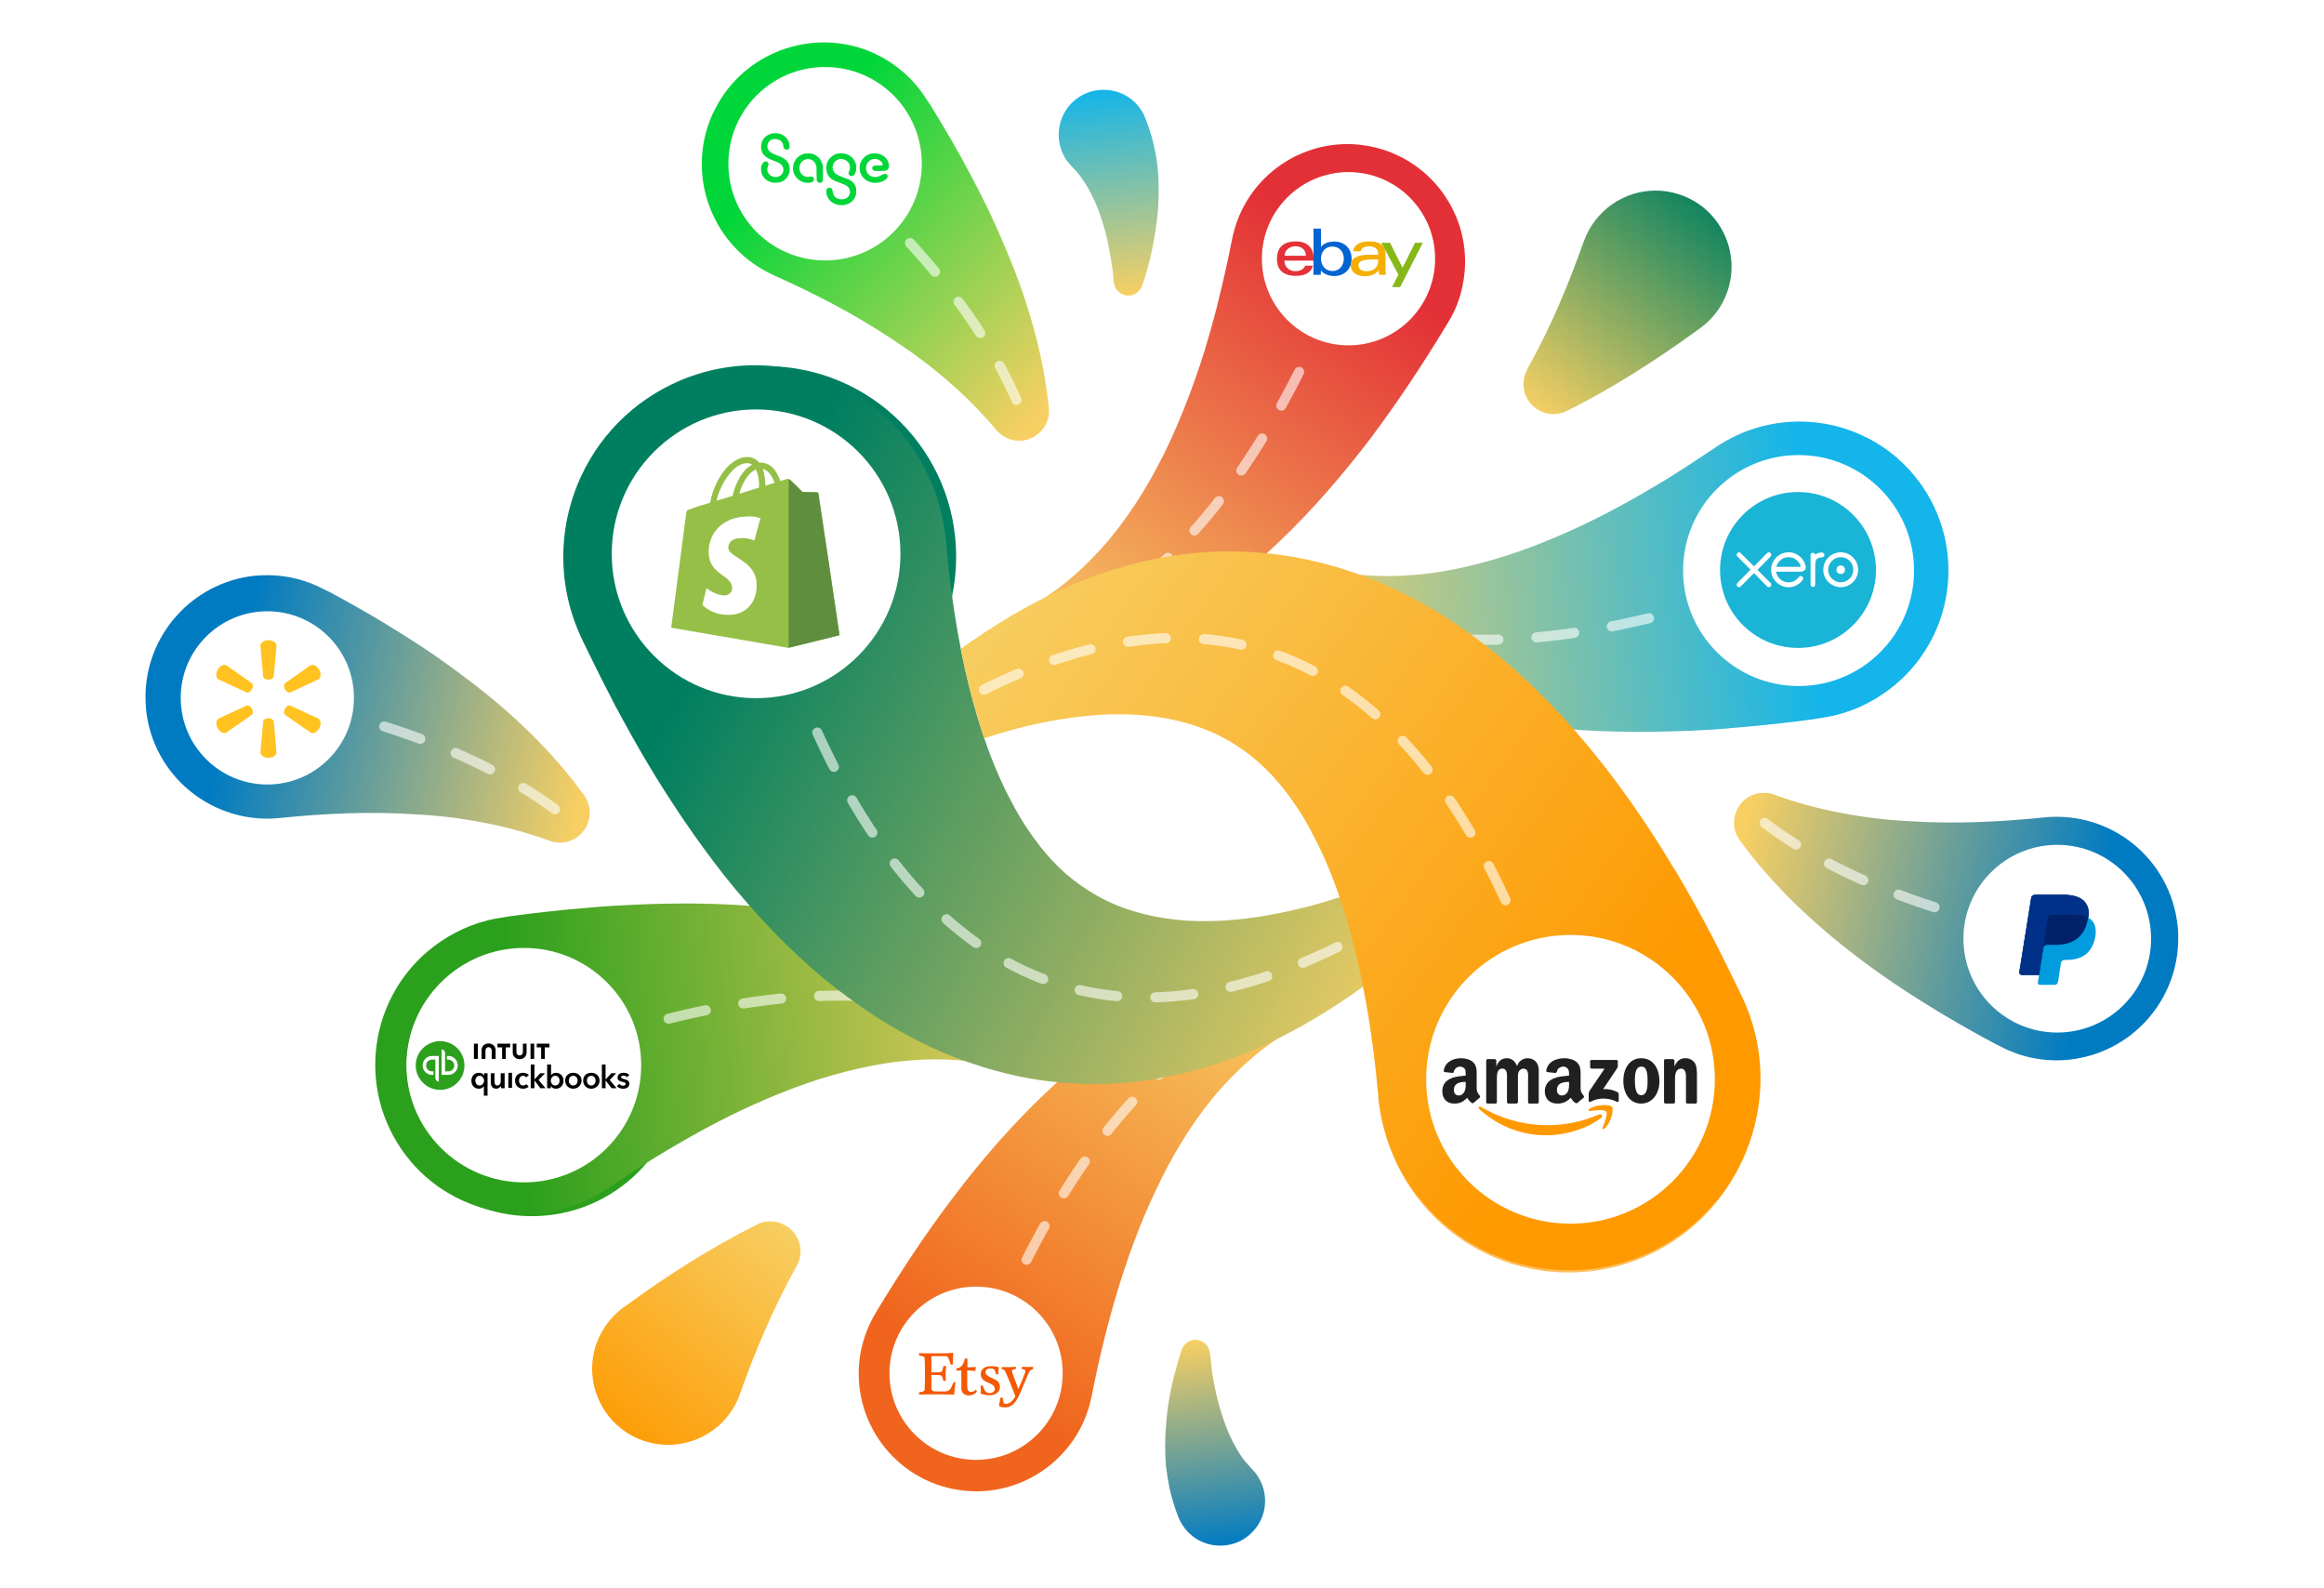 <svg xmlns="http://www.w3.org/2000/svg" width="805" height="550" viewBox="0 0 805 550"><title>Group 10 Copy 2</title><style>
@keyframes a0_o { 0% { opacity: .8; } 30% { opacity: .8; animation-timing-function: cubic-bezier(.4,0,.6,1); } 45% { opacity: 0; animation-timing-function: cubic-bezier(.4,0,.6,1); } 85% { opacity: 0; animation-timing-function: cubic-bezier(.4,0,.6,1); } 100% { opacity: .8; } }
@keyframes a1_o { 0% { opacity: 0; } 20% { opacity: 0; animation-timing-function: cubic-bezier(.4,0,.6,1); } 36% { opacity: 1; animation-timing-function: cubic-bezier(.4,0,.6,1); } 85% { opacity: 1; animation-timing-function: cubic-bezier(.4,0,.6,1); } 100% { opacity: 0; } }
@keyframes a2_o { 0% { opacity: 1; animation-timing-function: cubic-bezier(.4,0,.6,1); } 16% { opacity: 0; animation-timing-function: cubic-bezier(.4,0,.6,1); } 55% { opacity: 0; animation-timing-function: cubic-bezier(.4,0,.6,1); } 70% { opacity: 1; } 100% { opacity: 1; } }
@keyframes a3_o { 0% { opacity: 1; } 10% { opacity: 1; animation-timing-function: cubic-bezier(.4,0,.6,1); } 25% { opacity: 0; animation-timing-function: cubic-bezier(.4,0,.6,1); } 65% { opacity: 0; animation-timing-function: cubic-bezier(.4,0,.6,1); } 80% { opacity: 1; } 100% { opacity: 1; } }
@keyframes a4_do { 0% { stroke-dashoffset: 0px; } 100% { stroke-dashoffset: 212px; } }
@keyframes a5_do { 0% { stroke-dashoffset: 0px; } 100% { stroke-dashoffset: 212px; } }
@keyframes a6_do { 0% { stroke-dashoffset: 0px; } 100% { stroke-dashoffset: 212px; } }
@keyframes a7_do { 0% { stroke-dashoffset: 0px; } 100% { stroke-dashoffset: 212px; } }
@keyframes a8_do { 0% { stroke-dashoffset: 0px; } 100% { stroke-dashoffset: 212px; } }
@keyframes a9_do { 0% { stroke-dashoffset: 0px; } 100% { stroke-dashoffset: 212px; } }
@keyframes a10_do { 0% { stroke-dashoffset: 0px; } 100% { stroke-dashoffset: 212px; } }
@keyframes a11_do { 0% { stroke-dashoffset: 0px; } 100% { stroke-dashoffset: 212px; } }
@keyframes a12_do { 0% { stroke-dashoffset: 0px; } 100% { stroke-dashoffset: 212px; } }
</style><defs><filter id="filter-16" x="-50.0%" y="-50.0%" width="200%" height="200.1%"><feGaussianBlur stdDeviation="22" in="SourceGraphic"/></filter><filter id="filter-17" x="-63.4%" y="-63.4%" width="226.8%" height="226.9%"><feGaussianBlur stdDeviation="22" in="SourceGraphic"/></filter><filter id="filter-18" x="-63.4%" y="-63.4%" width="226.8%" height="226.9%"><feGaussianBlur stdDeviation="22" in="SourceGraphic"/></filter><filter id="filter-23" x="-50.0%" y="-50.0%" width="200%" height="200.1%"><feGaussianBlur stdDeviation="22" in="SourceGraphic"/></filter><linearGradient id="Gradient-0" x1="264.1" y1="485.4" x2="391.8" y2="303.2" gradientUnits="userSpaceOnUse"><stop offset="0" stop-color="#f0641d"/><stop offset=".2" stop-color="#f0641d"/><stop offset="1" stop-color="#f7cf63"/></linearGradient><linearGradient id="Gradient-1" x1="440.1" y1="18.8" x2="312.3" y2="201" gradientUnits="userSpaceOnUse"><stop offset="0" stop-color="#e33036"/><stop offset=".2" stop-color="#e33036"/><stop offset="1" stop-color="#f7cf63"/></linearGradient><linearGradient id="Gradient-2" x1="0" y1="197.6" x2="153.9" y2="231.2" gradientUnits="userSpaceOnUse"><stop offset="0" stop-color="#007bc2"/><stop offset=".2" stop-color="#007bc2"/><stop offset="1" stop-color="#f7cf63"/></linearGradient><linearGradient id="Gradient-3" x1="0" y1="197.6" x2="153.9" y2="231.2" gradientUnits="userSpaceOnUse"><stop offset="0" stop-color="#00d639"/><stop offset=".2" stop-color="#00d639"/><stop offset="1" stop-color="#f7cf63"/></linearGradient><linearGradient id="Gradient-4" x1="550.3" y1="273" x2="704.1" y2="306.6" gradientUnits="userSpaceOnUse"><stop offset="0" stop-color="#f7cf63"/><stop offset=".8" stop-color="#007bc2"/><stop offset="1" stop-color="#007bc2"/></linearGradient><linearGradient id="Gradient-5" x1="544.6" y1="34.9" x2="482" y2="112.3" gradientUnits="userSpaceOnUse"><stop offset="0" stop-color="#007f60"/><stop offset="1" stop-color="#f7cf63"/></linearGradient><linearGradient id="Gradient-6" x1="159.5" y1="469.3" x2="222.1" y2="391.9" gradientUnits="userSpaceOnUse"><stop offset="0" stop-color="#fe9900"/><stop offset="1" stop-color="#f7cf63"/></linearGradient><linearGradient id="Gradient-7" x1="79.6" y1="346.5" x2="318" y2="324.6" gradientUnits="userSpaceOnUse"><stop offset="0" stop-color="#2aa01c"/><stop offset=".2" stop-color="#2aa01c"/><stop offset="1" stop-color="#f7cf63"/></linearGradient><linearGradient id="Gradient-8" x1="386.2" y1="179.6" x2="624.5" y2="157.7" gradientUnits="userSpaceOnUse"><stop offset="0" stop-color="#f7cf63"/><stop offset=".8" stop-color="#13b5ea"/><stop offset="1" stop-color="#13b5ea"/></linearGradient><linearGradient id="Gradient-9" x1="144.7" y1="139" x2="453.5" y2="300.7" gradientUnits="userSpaceOnUse"><stop offset="0" stop-color="#007f60"/><stop offset=".2" stop-color="#007f60"/><stop offset="1" stop-color="#f7cf63"/></linearGradient><linearGradient id="Gradient-10" x1="282.4" y1="183.8" x2="559.4" y2="384.9" gradientUnits="userSpaceOnUse"><stop offset="0" stop-color="#f7cf63"/><stop offset=".8" stop-color="#fe9900"/><stop offset="1" stop-color="#fe9900"/></linearGradient><linearGradient id="Gradient-11" x1="329.5" y1="0" x2="337.7" y2="71.3" gradientUnits="userSpaceOnUse"><stop offset="0" stop-color="#13b5ea"/><stop offset="1" stop-color="#f7cf63"/></linearGradient><linearGradient id="Gradient-12" x1="366.4" y1="432.9" x2="374.6" y2="504.2" gradientUnits="userSpaceOnUse"><stop offset="0" stop-color="#f7cf63"/><stop offset="1" stop-color="#007bc2"/></linearGradient></defs><g fill="none" fill-rule="evenodd" transform="translate(-727.6,-110.9)"><g><g><g transform="translate(156,-54)"><g transform="translate(622,196)"><g transform="translate(3.7,19.1)"><ellipse fill="#fe9900" filter="url(#filter-16)" rx="66" ry="66" opacity=".8" transform="translate(489.3,324.5)" style="animation: 10s linear infinite both a0_o;"/><ellipse fill="#13b5ea" filter="url(#filter-17)" rx="52.1" ry="52" opacity="0" transform="translate(570.3,148.5)" style="animation: 10s linear infinite both a1_o;"/><ellipse fill="#2aa01c" filter="url(#filter-18)" rx="52.1" ry="52" opacity="1" transform="translate(130.1,319)" style="animation: 10s linear infinite both a2_o;"/><ellipse fill="#007f60" filter="url(#filter-23)" rx="66" ry="66" opacity="1" transform="translate(211.1,142.6)" style="animation: 10s linear infinite both a3_o;"/></g><g><path d="M397.8 303.3c-8 .8-16 2.5-23.8 4.9c-7.8 2.6-15.4 5.9-22.6 9.8c-7.3 3.9-14.2 8.4-20.7 13.3c-6.6 5-12.8 10.3-18.7 15.9c-11.8 11.2-22.4 23.4-32 36.1c-4.9 6.4-9.5 12.9-13.9 19.5c-4.4 6.6-8.6 13.2-12.7 20l-0.6 1c-2.3 3.9-4 8.2-5 13c-4.3 22 10 43.4 32 47.8c22.1 4.4 43.5-10 47.9-32c1.3-6.6 2.7-13.1 4.3-19.5c1.6-6.4 3.3-12.8 5.3-19.1c3.9-12.5 8.5-24.7 14.3-36.2v-0.1c2.8-5.7 6-11.3 9.4-16.6c3.5-5.4 7.3-10.5 11.5-15.2c4.2-4.7 8.8-9.1 13.8-13.1c5-3.9 10.5-7.3 16.4-10.1l.5-0.2c3.7-1.8 6.1-5.8 5.6-10.2c-0.5-5.2-4.9-9.1-10-9.1c-0.4 0-0.7 0-1 .1" fill="url(#Gradient-0)"/><path d="M305.2 405.2c26.2-51.7 58.3-82.8 95.1-92.2" stroke="#fff" stroke-width="3.5" opacity=".6" stroke-linecap="round" stroke-linejoin="round" stroke-dasharray="13.2" stroke-dashoffset="0" style="animation: 10s linear infinite both a4_do;"/><path d="M376.4 51.6c-1.3 6.6-2.7 13.1-4.3 19.5c-1.5 6.4-3.3 12.8-5.2 19.1c-3.9 12.5-8.6 24.7-14.3 36.3c-2.9 5.7-6 11.3-9.5 16.6c-3.5 5.4-7.3 10.5-11.5 15.2c-4.2 4.7-8.8 9.1-13.8 13.1c-5 3.9-10.5 7.3-16.4 10.1l-0.4 .2c-3.7 1.8-6.1 5.8-5.7 10.2c.6 5.5 5.5 9.6 11.1 9c7.9-0.8 15.9-2.4 23.8-4.9c7.7-2.6 15.3-5.9 22.6-9.8c7.2-3.9 14.1-8.4 20.7-13.3c6.5-5 12.8-10.3 18.7-15.9c11.8-11.2 22.3-23.4 32-36.1c4.8-6.4 9.4-12.9 13.8-19.5c4.4-6.6 8.6-13.2 12.7-20l.6-1c2.4-3.9 4.1-8.2 5-13c4.4-22-10-43.4-32-47.8c-2.7-0.5-5.3-0.8-8-0.8c-19 0-36 13.4-39.9 32.8" fill="url(#Gradient-1)"/><path d="M399.6 97.7c-26.4 52.5-58.7 84-95.7 93.5" stroke="#fff" stroke-width="3.5" opacity=".6" stroke-linecap="round" stroke-linejoin="round" stroke-dasharray="13.2" stroke-dashoffset="0" style="animation: 10s linear infinite both a5_do;"/><path d="M0 210.2v.1c0 1.5 .1 2.9 .2 4.4c2.4 23.1 23.2 39.9 46.4 37.5c15.5-1.6 31.1-2.3 46.6-1.3c7.8 .4 15.6 1.3 23.3 2.8c7.7 1.4 15.4 3.5 23 6.2l.5 .2c3.1 1.1 6.7 .8 9.6-1.3c4.6-3.4 5.7-9.9 2.3-14.5c-5.4-7.5-11.6-14.6-18.3-21.2c-6.7-6.6-13.9-12.8-21.5-18.5c-7.5-5.8-15.3-11.2-23.4-16.2c-8-5.1-16.3-9.8-24.6-14.3l-2.1-1c-5.9-3.2-12.7-5-19.8-5c-1.4 0-2.9 .1-4.4 .2c-21.6 2.3-37.8 20.6-37.8 41.9Z" fill="url(#Gradient-2)"/><path d="M82.7 220.5c25.6 8.1 46.7 18.7 63 31.6" stroke="#fff" stroke-width="3.5" opacity=".6" stroke-linecap="round" stroke-linejoin="round" stroke-dasharray="13.2" stroke-dashoffset="0" style="animation: 10s linear infinite both a6_do;"/><path d="M0 210.2v.1c0 1.5 .1 2.9 .2 4.4c2.4 23.1 23.2 39.9 46.4 37.5c15.5-1.6 31.1-2.3 46.6-1.3c7.8 .4 15.6 1.3 23.3 2.8c7.7 1.4 15.4 3.5 23 6.2l.5 .2c3.1 1.1 6.7 .8 9.6-1.3c4.6-3.4 5.7-9.9 2.3-14.5c-5.4-7.5-11.6-14.6-18.3-21.2c-6.7-6.6-13.9-12.8-21.5-18.5c-7.5-5.8-15.3-11.2-23.4-16.2c-8-5.1-16.3-9.8-24.6-14.3l-2.1-1c-5.9-3.2-12.7-5-19.8-5c-1.4 0-2.9 .1-4.4 .2c-21.6 2.3-37.8 20.6-37.8 41.9Z" fill="url(#Gradient-3)" transform="translate(262.9,46.7) rotate(30) translate(-76.9,-214.4)"/><path d="M82.7 220.5c25.6 8.1 46.7 18.7 63 31.6" stroke="#fff" stroke-width="3.5" opacity=".6" stroke-linecap="round" stroke-linejoin="round" stroke-dasharray="13.2" stroke-dashoffset="0" transform="translate(284.2,82.5) rotate(30) translate(-114.2,-236.3)" style="animation: 10s linear infinite both a7_do;"/><path d="M552.2 259.9c5.5 7.5 11.7 14.6 18.4 21.2c6.7 6.6 13.9 12.8 21.4 18.5c7.5 5.8 15.4 11.2 23.4 16.2c8.1 5.1 16.3 9.8 24.7 14.3l2 1c7.2 3.9 15.5 5.7 24.2 4.8c21.7-2.3 37.8-20.6 37.8-41.9c0-1.5 0-3-0.2-4.4c-2.4-23.2-23.1-40-46.3-37.6c-15.5 1.6-31.1 2.3-46.7 1.3c-7.8-0.4-15.5-1.3-23.2-2.8c-7.8-1.4-15.5-3.5-23-6.2l-0.5-0.2c-1.2-0.4-2.4-0.6-3.6-0.6c-2.1 0-4.2 .6-6.1 1.9c-4.6 3.4-5.6 9.9-2.3 14.5Z" fill="url(#Gradient-4)"/><path d="M619.7 283.1c-24.9-8-45.3-18.4-61.2-31" stroke="#fff" stroke-width="3.5" opacity=".6" stroke-linecap="round" stroke-linejoin="round" stroke-dasharray="13.2" stroke-dashoffset="0" style="animation: 10s linear infinite both a8_do;"/><path d="M498.2 52.5c-5.3 15-11.5 29.8-19.5 44.1l-0.1 .3c-1.6 2.9-1.8 6.5-0.2 9.7c2.6 5.1 8.8 7.2 14 4.6c15.8-7.9 30.9-17.6 45.5-28.2l.7-0.5c4.2-3.1 7.5-7.3 9.3-12.5c4.8-13.7-2.4-28.8-16.1-33.6c-2.9-1-5.8-1.5-8.7-1.5c-10.9 0-21 6.8-24.9 17.6" fill="url(#Gradient-5)"/><path d="M211.8 393c-15.8 7.9-31 17.6-45.5 28.2l-0.8 .5c-4.1 3.1-7.4 7.3-9.3 12.5c-4.8 13.7 2.4 28.8 16.1 33.6c13.7 4.8 28.8-2.4 33.6-16.1c5.3-15 11.6-29.8 19.5-44.1l.2-0.3c1.6-2.9 1.8-6.5 .2-9.6c-1.9-3.7-5.5-5.8-9.4-5.8c-1.5 0-3.1 .3-4.6 1.1" fill="url(#Gradient-6)"/><path d="M175.2 282c-8.2 .3-16.4 .7-24.5 1.5c-8.1 .7-16.2 1.6-24.3 2.7l-2.4 .4c-7.6 1-15 3.8-21.8 8.4c-23.6 16-29.7 48.1-13.7 71.7c16 23.6 48.2 29.7 71.7 13.7c5.5-3.7 11-7.3 16.6-10.8c5.6-3.4 11.3-6.7 17-9.8c11.5-6.2 23.2-11.5 35.2-15.7c6-2.1 12.1-3.8 18.3-5.2c6.1-1.4 12.4-2.4 18.6-2.8c6.3-0.5 12.6-0.4 19 .3c6.3 .8 12.7 2.2 19 4.4l.5 .2c3.6 1.2 7.6 .4 10.5-2.4c4-3.9 4.1-10.4 .2-14.4c-5.7-5.8-12.1-11-19.1-15.6c-7-4.6-14.5-8.5-22.3-11.8c-7.8-3.2-15.8-5.8-24-7.9c-8.2-2-16.5-3.6-24.8-4.7c-12.8-1.7-25.7-2.4-38.5-2.4c-3.7 0-7.4 .1-11.2 .2" fill="url(#Gradient-7)"/><path d="M181.2 321.7c54.3-13.5 97.5-9.9 128.3 10.8" stroke="#fff" stroke-width="3.5" opacity=".6" stroke-linecap="round" stroke-linejoin="round" stroke-dasharray="13.2" stroke-dashoffset="0" style="animation: 10s linear infinite both a9_do;"/><path d="M543.9 123.8c-5.5 3.7-11 7.3-16.6 10.8c-5.6 3.4-11.2 6.7-17 9.8c-11.4 6.2-23.2 11.5-35.2 15.7c-6 2.1-12.1 3.8-18.2 5.2c-6.2 1.4-12.4 2.4-18.7 2.8c-6.3 .5-12.6 .4-19-0.3c-6.3-0.8-12.7-2.2-18.9-4.4l-0.6-0.2c-3.5-1.2-7.6-0.4-10.5 2.4c-4 3.9-4.1 10.4-0.1 14.4c5.6 5.8 12 11 19 15.6c7 4.6 14.5 8.5 22.3 11.8c7.8 3.2 15.9 5.8 24 7.9c8.2 2 16.5 3.6 24.8 4.7c16.6 2.2 33.3 2.7 49.7 2.2c8.2-0.2 16.4-0.7 24.5-1.5c8.2-0.7 16.2-1.6 24.3-2.7l2.4-0.4c7.6-1 15.1-3.8 21.8-8.4c23.6-16 29.7-48.1 13.7-71.7c-10-14.7-26.2-22.6-42.7-22.6c-10 0-20.1 2.9-29 8.9" fill="url(#Gradient-8)"/><path d="M520.8 183c-53.3 12.9-95.8 9.1-126.1-11.3" stroke="#fff" stroke-width="3.5" opacity=".6" stroke-linecap="round" stroke-linejoin="round" stroke-dasharray="13.2" stroke-dashoffset="0" style="animation: 10s linear infinite both a10_do;"/><path d="M182.5 101.9c-33.1 15.8-47.1 55.4-31.3 88.4l1.3 2.7c3.3 6.8 6.7 13.6 10.2 20.3c3.6 6.7 7.3 13.4 11.3 20.1c7.9 13.2 16.7 26.3 26.7 39c10.1 12.6 21.4 24.7 34.6 35.7c6.7 5.4 13.7 10.5 21.2 15.1c7.6 4.6 15.5 8.7 23.9 11.9c8.4 3.2 17 5.7 25.8 7.3c8.7 1.5 17.5 2.1 26.1 1.9c8.5-0.3 16.8-1.4 24.8-3.2l1.5-0.3l1.4-0.3l2.9-0.8c2-0.5 3.9-1.1 5.8-1.6c1.8-0.6 3.7-1.2 5.6-1.9c1.8-0.7 3.6-1.3 5.4-2c14.3-5.7 27-13.1 38.7-21.2c11.6-8.2 22.1-17.2 32-26.6c3-2.9 4-7.4 2.3-11.4c-2.3-5.2-8.2-7.5-13.4-5.3l-0.1 .1c-11.8 5.2-23.7 9.6-35.5 12.8c-11.9 3.1-23.6 5.1-34.7 5.3c-11.2 .3-21.5-1.4-30.3-4.6c-4.4-1.6-8.4-3.6-12.1-6c-3.7-2.3-7.1-5-10.2-8c-3.1-3-5.9-6.3-8.5-9.9c-2.7-3.6-5.1-7.5-7.3-11.6c-4.5-8.2-8.3-17.4-11.4-27.3c-6.3-19.8-10-41.9-12-64.7c-0.7-7.6-2.8-15.4-6.3-22.7c-11.3-23.8-35.1-37.7-59.9-37.7c-9.5 0-19.3 2.1-28.5 6.5" fill="url(#Gradient-9)"/><path d="M232.7 222.6c44.5 97.8 118 119.3 212.1 55.5" stroke="#fff" stroke-width="3.5" opacity=".6" stroke-linecap="round" stroke-linejoin="round" stroke-dasharray="13.2" stroke-dashoffset="0" style="animation: 10s linear infinite both a11_do;"/><path d="M375.4 159.9h.8c6.9 0 13.9 .6 20.9 1.8l.9 .1l.8 .2c8.2 1.5 16.3 3.8 24.1 6.8l.8 .3l.8 .3c7.8 3.1 15.3 6.9 22.3 11.1l.8 .5l.8 .5c7 4.3 13.5 9 19.7 14l.7 .6l.7 .6c12.7 10.6 23.6 22.3 33.3 34.4l.6 .8l.8 .9c9.4 12 17.8 24.4 25.3 37l.7 1l.9 1.6c3.3 5.6 6.5 11.3 9.5 16.9l.8 1.6l1 1.8c2.9 5.5 5.6 11.1 8.3 16.6l.9 1.9l1.3 2.7l.5 1c14.9 32.5 1.2 71-30.8 87l-1 .4l-0.9 .5c-32.6 14.9-71.1 1.3-87-30.7l-0.5-1l-0.2-0.5c-3.3-7-5.3-14.5-6-21.7v-0.5l-0.1-1.1c-2-22.1-5.7-43.4-11.7-62.7l-0.2-0.9l-0.3-0.8c-3-9.3-6.5-18-10.8-25.8l-0.3-0.7l-0.4-0.7c-2-3.7-4.2-7.1-6.5-10.3l-0.4-0.6l-0.4-0.5c-2.4-3.2-4.9-6.2-7.7-8.9l-0.5-0.5l-0.4-0.4c-2.8-2.7-5.9-5.1-9.2-7.3l-0.5-0.3l-0.5-0.3c-3.4-2.2-7.1-4-11.1-5.5l-0.6-0.2l-0.4-0.2c-8.6-3-18.5-4.6-29.2-4.4h-0.6h-0.7c-10.7 .3-22 2.1-33.3 5.1l-0.7 .2l-1 .3c-3 .8-6 1.7-9 2.7c-0.4-1.4-0.9-2.7-1.3-4.1c-2.7-8.6-5-17.6-6.8-26.9c.8-0.5 1.5-1 2.2-1.6l1.2-0.8l.6-0.4c11.3-7.8 23.6-14.9 37.3-20.5l.8-0.3l.8-0.3c.6-0.3 1.2-0.5 1.9-0.7l1.8-0.7l.9-0.3l1.1-0.4c1.1-0.4 2.2-0.7 3.3-1.1l1.2-0.4l2.9-0.8c.6-0.2 1.3-0.4 1.9-0.6l.9-0.2l2.9-0.8l1.5-0.3l2.2-0.5c7.7-1.7 15.8-2.7 24.1-3c.8 0 1.7 0 2.6 0h.9Z" fill="url(#Gradient-10)"/><path d="M471.1 280.7c-39.7-86.4-102.1-112.6-181.6-72.5" stroke="#fff" stroke-width="3.5" opacity=".6" stroke-linecap="round" stroke-linejoin="round" stroke-dasharray="13.2" stroke-dashoffset="0" style="animation: 10s linear infinite both a12_do;"/><path d="M331.8 0c-4 0-7.9 1.5-11 4.6c-6 6.1-6 16 .1 22c1 1 2 2.1 2.9 3.3c.9 1.3 1.8 2.6 2.7 4.1c1.6 2.9 3.1 6.2 4.3 9.7c1.2 3.5 2.2 7.2 2.9 11c.4 1.9 .7 3.9 1 5.8c.1 1 .3 1.9 .4 2.9l.1 1.5l.1 .7c0 .2 0 .5 0 .6l.2 .9c.3 1.8 1.5 3.3 3.4 3.9c2.6 .9 5.4-0.5 6.3-3.2l.6-1.6l.5-1.6c.3-1 .6-2.1 .9-3.2c.6-2.1 1.1-4.2 1.5-6.4c.9-4.3 1.6-8.8 2-13.3c.3-4.6 .4-9.4-0.1-14.3c-0.2-2.5-0.6-5-1.2-7.5c-0.5-2.6-1.3-5.1-2.2-7.7l-0.7-1.9c-0.7-2.1-2-4.1-3.6-5.8c-3.1-3-7-4.5-11-4.5h-0.1Z" fill="url(#Gradient-11)"/><path d="M358.9 436.4l-0.5 1.6l-0.5 1.6c-0.3 1.1-0.6 2.1-0.9 3.2c-0.6 2.1-1.1 4.2-1.6 6.4c-0.9 4.3-1.6 8.8-1.9 13.4c-0.4 4.5-0.4 9.3 0 14.2c.3 2.5 .7 5 1.2 7.5c.6 2.6 1.3 5.1 2.2 7.7l.7 1.9c.8 2.1 2 4.1 3.7 5.8c3 3 6.9 4.5 10.9 4.5h.1c4 0 8-1.5 11-4.6c6.1-6.1 6-15.9-0.1-22c-0.9-1-1.9-2.1-2.9-3.3c-0.9-1.3-1.8-2.6-2.6-4.1c-1.7-2.9-3.1-6.2-4.3-9.7c-1.2-3.5-2.2-7.2-3-11c-0.4-1.9-0.7-3.9-1-5.8c-0.1-1-0.2-1.9-0.3-2.9l-0.2-1.4v-0.8c-0.1-0.2-0.1-0.5-0.1-0.6l-0.2-0.9c-0.3-1.8-1.5-3.3-3.3-3.9c-0.6-0.2-1.1-0.3-1.6-0.3c-2.1 0-4.1 1.4-4.8 3.5" fill="url(#Gradient-12)"/><g fill="#fff" transform="translate(9.6,27.7)"><g fill="none" transform="translate(32.6,182.9) scale(.6,.6) translate(-50,-50)"><path clip-rule="evenodd" d="M50 0c-27.6 0-50 22.4-50 50c0 27.6 22.4 50 50 50c27.6 0 50-22.4 50-50c0-27.6-22.4-50-50-50Z" fill="#fff"/><path d="M50.6 39.5c1.6 0 2.9-0.8 3.1-1.9l1.6-17.7c0-1.8-2.1-3.2-4.7-3.2c-2.5 0-4.6 1.4-4.6 3.2l1.6 17.7c.2 1.1 1.5 1.9 3 1.9Zm-9.5 5.6c.8-1.4 .7-2.9-0.1-3.6l-14.6-10.3c-1.5-0.8-3.8 .2-5 2.5c-1.3 2.2-1.1 4.7 .4 5.6l16.1 7.5c1 .4 2.4-0.3 3.2-1.7Zm19.1 0c.8 1.4 2.2 2.1 3.2 1.7l16.1-7.5c1.5-0.9 1.7-3.4 .4-5.6c-1.3-2.3-3.5-3.3-5-2.5l-14.6 10.3c-0.8 .7-0.9 2.2-0.1 3.6m-9.6 16.6c1.6 0 2.9 .9 3.1 1.9l1.6 17.8c0 1.8-2.1 3.2-4.7 3.2c-2.5 0-4.6-1.4-4.6-3.2l1.6-17.8c.2-1 1.5-1.9 3-1.9Zm9.6-5.5c.8-1.4 2.2-2.1 3.2-1.7l16.1 7.5c1.5 .9 1.7 3.4 .4 5.6c-1.3 2.3-3.5 3.3-5 2.4l-14.6-10.2c-0.8-0.7-0.9-2.2-0.1-3.6m-19.1 0c.8 1.4 .7 2.9-0.1 3.6l-14.6 10.2c-1.5 .9-3.8-0.1-5-2.4c-1.3-2.2-1.1-4.7 .4-5.6l16.1-7.5c1-0.4 2.4 .3 3.2 1.7" fill="#ffc220"/></g><g fill="none" transform="translate(151.9,83)"><path clip-rule="evenodd" d="M50 0c-27.6 0-50 22.4-50 50c0 27.6 22.4 50 50 50c27.6 0 50-22.4 50-50c0-27.6-22.4-50-50-50Z" fill="#fff"/><path d="M71.6 29.2c0-0.3-0.3-0.5-0.6-0.5c-0.2 0-4.9-0.1-4.9-0.1c0 0-3.9-3.8-4.3-4.2c-0.4-0.4-1.2-0.3-1.5-0.2c0 0-0.7 .2-1.9 .6c-0.2-0.7-0.6-1.5-1-2.3c-1.4-2.7-3.4-4.1-5.9-4.1c-0.2 0-0.3 0-0.5 0c-0.1-0.1-0.2-0.1-0.2-0.3c-1.1-1.1-2.5-1.7-4.1-1.6c-3.2 .1-6.4 2.4-9 6.5c-1.8 2.9-3.2 6.5-3.6 9.3c-3.7 1.1-6.2 1.9-6.3 2c-1.9 .6-1.9 .6-2.1 2.4c-0.2 1.3-5.1 38.9-5.1 38.9l40.7 7l17.6-4.4c0 0-7.2-48.7-7.3-49Zm-15.2-3.8c-1 .3-2.1 .7-3.2 1c0-1.6-0.2-3.9-0.9-5.8c2.3 .5 3.5 3.2 4.1 4.8Zm-5.4 1.7c-2.1 .6-4.4 1.4-6.8 2.1c.6-2.5 1.9-5 3.4-6.7c.6-0.6 1.4-1.3 2.3-1.7c1 1.9 1.2 4.5 1.1 6.3Zm-4.3-8.5c.8 0 1.4 .2 1.9 .5c-0.8 .5-1.7 1.1-2.5 2c-2 2.2-3.5 5.6-4.2 8.8c-1.9 .6-3.8 1.2-5.6 1.7c1.1-5.1 5.5-12.8 10.4-13Z" fill="#95bf47"/><path d="M71 28.7c-0.2 0-4.9-0.1-4.9-0.1c0 0-3.9-3.8-4.3-4.2c-0.2-0.2-0.3-0.2-0.5-0.3v58.4l17.6-4.3c0 0-7.2-48.7-7.3-49c0-0.3-0.3-0.5-0.6-0.5Z" fill="#5e8e3e"/><path d="M51.5 37.7l-2.1 7.7c0 0-2.3-1.1-5-0.8c-4 .2-4 2.7-4 3.4c.2 3.4 9.2 4.1 9.8 12.2c.3 6.3-3.4 10.6-8.8 10.9c-6.5 .5-10-3.4-10-3.4l1.4-5.8c0 0 3.5 2.7 6.4 2.5c1.9-0.1 2.6-1.7 2.5-2.7c-0.3-4.5-7.6-4.3-8.1-11.6c-0.4-6.2 3.7-12.5 12.6-13c3.5-0.3 5.3 .6 5.3 .6Z" fill="#fff"/></g><g fill="none" transform="translate(563,138.8) scale(.8,.8) translate(-50,-50)"><path clip-rule="evenodd" d="M50 0c27.6 0 50 22.4 50 50c0 27.6-22.4 50-50 50c-27.6 0-50-22.4-50-50c0-27.6 22.4-50 50-50Z" fill="#fff"/><path d="M49.8 83.5c18.6 0 33.7-15.1 33.7-33.7c0-18.7-15.1-33.8-33.7-33.8c-18.7 0-33.8 15.1-33.8 33.8c0 18.6 15.1 33.7 33.8 33.7Z" fill="#1ab4d7"/><path d="M32.2 49.7l5.7-5.8c.2-0.2 .3-0.5 .3-0.7c0-0.6-0.4-1.1-1-1.1c-0.3 0-0.6 .1-0.8 .3c0 0-5.7 5.8-5.7 5.8l-5.8-5.8c-0.2-0.2-0.4-0.3-0.7-0.3c-0.6 0-1 .5-1 1.1c0 .2 .1 .5 .3 .7l5.7 5.7l-5.7 5.8c-0.2 .2-0.3 .5-0.3 .8c0 .5 .4 1 1 1c.3 0 .5-0.1 .7-0.3l5.8-5.8l5.7 5.8c.2 .2 .5 .3 .8 .3c.5 0 1-0.5 1-1c0-0.3-0.1-0.6-0.3-0.8l-5.7-5.7Z" fill="#fff"/><path d="M66.4 49.7c0 1 .8 1.8 1.9 1.8c1 0 1.8-0.8 1.8-1.8c0-1.1-0.8-1.9-1.8-1.9c-1.1 0-1.9 .8-1.9 1.9Z" fill="#fff"/><path d="M62.8 49.7c0-3 2.5-5.5 5.5-5.5c3 0 5.4 2.5 5.4 5.5c0 2.9-2.4 5.4-5.4 5.4c-3 0-5.5-2.5-5.5-5.4Zm-2.1 0c0 4.1 3.4 7.5 7.6 7.5c4.1 0 7.5-3.4 7.5-7.5c0-4.2-3.4-7.6-7.5-7.6c-4.2 0-7.6 3.4-7.6 7.6Z" fill="#fff"/><path d="M60.2 42.2h-0.4c-0.9 0-1.8 .3-2.6 .9c-0.1-0.5-0.5-0.8-1-0.8c-0.6 0-1 .4-1 1c0 0 0 12.8 0 12.8c0 .5 .4 1 1 1c.6 0 1-0.5 1-1c0 0 0-7.9 0-7.9c0-2.6 .3-3.6 2.5-3.9c.2 0 .5 0 .5 0c.6-0.1 1-0.5 1-1.1c0-0.5-0.5-1-1-1Z" fill="#fff"/><path d="M40.4 48.4c0 0 0-0.1 0-0.1c.6-2.3 2.7-4.1 5.3-4.1c2.5 0 4.7 1.8 5.3 4.2h-10.6Zm12.7-0.2c-0.5-2.1-1.6-3.8-3.4-4.9c-2.5-1.7-5.9-1.6-8.4 .2c-2 1.4-3.2 3.8-3.2 6.2c0 .6 .1 1.2 .2 1.8c.8 3 3.4 5.3 6.5 5.7c.9 .1 1.8 0 2.7-0.2c.8-0.2 1.5-0.5 2.2-1c.8-0.4 1.4-1.1 2-1.8c0 0 0 0 0 0c.4-0.5 .4-1.3-0.1-1.6c-0.4-0.3-1-0.4-1.5 .2c-0.1 .2-0.3 .3-0.4 .5c-0.4 .4-0.9 .9-1.5 1.2c-0.7 .4-1.6 .6-2.5 .6c-3 0-4.6-2.1-5.2-3.6c-0.1-0.3-0.2-0.6-0.2-0.9c0 0 0-0.1 0-0.1c.6 0 10.7 0 10.7 0c1.5-0.1 2.3-1.1 2.1-2.3Z" fill="#fff"/></g><g fill="none" transform="translate(652.6,266.3) scale(.65,.65) translate(-50,-50)"><path clip-rule="evenodd" d="M50 0c-27.6 0-50 22.4-50 50c0 27.6 22.4 50 50 50c27.6 0 50-22.4 50-50c0-27.6-22.4-50-50-50Z" fill="#fff"/><path d="M66.5 38.8c.6-3.7 0-6.3-2-8.6c-2.3-2.5-6.3-3.6-11.4-3.6h-14.9c-1.1 0-2 .8-2.1 1.8l-6.3 39.4c-0.1 .8 .5 1.5 1.3 1.5h9.2l-0.6 4c-0.1 .7 .4 1.3 1.1 1.3h7.8c.9 0 1.7-0.7 1.8-1.6l.1-0.4l1.4-9.2l.1-0.5c.2-1 1-1.6 1.9-1.6h1.1c7.6 0 13.4-3.1 15.2-11.9c.7-3.7 .3-6.8-1.6-9c-0.6-0.6-1.3-1.1-2.1-1.6" fill="#009cde"/><path d="M66.5 38.8c.6-3.7 0-6.3-2-8.6c-2.3-2.5-6.3-3.6-11.4-3.6h-14.9c-1.1 0-2 .8-2.1 1.8l-6.3 39.4c-0.1 .8 .5 1.5 1.3 1.5h9.2l2.3-14.7v.5c.1-1.1 1-1.8 2.1-1.8h4.3c8.6 0 15.4-3.5 17.3-13.6c.1-0.3 .1-0.6 .2-0.9Z" fill="#012169"/><path d="M45.1 38.9c.1-0.7 .5-1.2 1.1-1.4c.2-0.2 .5-0.2 .8-0.2h11.7c1.3 0 2.6 .1 3.8 .3c.3 0 .7 .1 1 .1c.3 .1 .6 .2 .9 .3c.2 0 .3 .1 .5 .1c.5 .2 1.1 .4 1.6 .7c.6-3.7 0-6.3-2-8.6c-2.3-2.5-6.3-3.6-11.4-3.6h-14.9c-1.1 0-2 .8-2.1 1.8l-6.3 39.4c-0.1 .8 .5 1.5 1.3 1.5h9.2l2.3-14.7l2.5-15.7Z" fill="#003087"/></g><path d="M412.9 32.7c0 0-3.6-0.1-3.5 1.8c.2 1.8 2.5 1.8 2.5 1.8c4 .1 3.6-3.6 3.6-3.6h-2.6Z"/><path d="M401.4 28.7c-3.7 .1-3.6 3.8-3.6 3.8c0 0 0 3.8 3.6 3.8c3.5-0.1 3.5-3.7 3.5-3.7c0 0 .1-4-3.5-3.9"/><path d="M390 28.7c-3.3 0-3.4 2.8-3.4 2.8h6.6c0 0 0-2.8-3.2-2.8"/><g fill="none" transform="translate(407.1,30.8) scale(.6,.6) translate(-50,-50)"><path clip-rule="evenodd" d="M50 0c-27.6 0-50 22.4-50 50c0 27.6 22.4 50 50 50c27.6 0 50-22.4 50-50c0-27.6-22.4-50-50-50Z" fill="#fff"/><path d="M19.6 40c-6 0-10.9 2.5-10.9 10.1c0 6.1 3.3 9.8 11 9.8c9.1 0 9.7-5.9 9.7-5.9h-4.4c0 0-1 3.2-5.6 3.2c-3.7 0-6.4-2.5-6.4-6.1h16.8v-2.2c0-3.5-2.2-8.9-10.2-8.9Zm-0.2 2.8c3.6 0 6 2.2 6 5.5h-12.3c0-3.5 3.2-5.5 6.3-5.5Z" fill="#e53238"/><path d="M29.8 32.6v23.5c0 1.4-0.1 3.2-0.1 3.2h4.2c0 0 .2-1.3 .2-2.5c0 0 2.1 3.2 7.7 3.2c5.9 0 10-4.1 10-10c0-5.5-3.7-9.9-10-9.9c-5.8 0-7.7 3.1-7.7 3.1v-10.6h-4.3Zm10.9 10.4c4.1 0 6.6 3 6.6 7c0 4.3-2.9 7.1-6.5 7.1c-4.3 0-6.7-3.4-6.7-7.1c0-3.5 2.1-7 6.6-7Z" fill="#0064d2"/><path d="M62.2 40c-8.9 0-9.5 4.9-9.5 5.7h4.4c0 0 .3-2.9 4.8-2.9c2.9 0 5.2 1.4 5.2 4v.9h-5.2c-6.9 0-10.6 2-10.6 6.1c0 4.1 3.4 6.3 8 6.3c6.2 0 8.2-3.5 8.2-3.5c0 1.4 .1 2.7 .1 2.7h4c0 0-0.2-1.6-0.2-2.7v-9.3c0-6-4.9-7.3-9.2-7.3Zm4.9 10.4v1.3c0 1.6-1 5.5-6.8 5.5c-3.2 0-4.5-1.5-4.5-3.4c0-3.3 4.6-3.4 11.3-3.4Z" fill="#f5af02"/><path d="M69 40.8h5l7.2 14.4l7.2-14.4h4.5l-13.1 25.6h-4.7l3.7-7.2l-9.8-18.4Z" fill="#86b817"/></g><g fill="none" transform="translate(278.1,416.8) scale(.6,.6) translate(-50,-50)"><path clip-rule="evenodd" d="M50 0c-27.6 0-50 22.4-50 50c0 27.6 22.4 50 50 50c27.6 0 50-22.4 50-50c0-27.6-22.4-50-50-50Z" fill="#fff"/><path d="M24.2 40.6v8.9c0 0 3.1 0 4.7-0.1c1.4-0.2 1.6-0.4 1.8-1.7l.5-1.9h1.5l-0.3 4.2l.1 4.4h-1.4l-0.4-1.7c-0.3-1.2-0.8-1.5-1.8-1.6c-1.2-0.1-4.7-0.1-4.7-0.1v7.5c0 1.4 .7 2 2.4 2h5c1.5 0 3.1-0.1 4.1-2.4l1.3-2.9h1.2c-0.2 .6-0.8 5.9-0.9 7.1c0 0-4.5-0.1-6.4-0.1h-8.7l-5.1 .1v-1.3l1.7-0.3c1.2-0.3 1.5-0.6 1.5-1.6c0 0 .2-3.3 .2-8.7c0-5.5-0.2-8.7-0.2-8.7c0-1.1-0.3-1.4-1.5-1.6l-1.7-0.4v-1.3l5 .1h9.6c1.9 0 5.1-0.3 5.1-0.3c0 0-0.1 2-0.2 6.8h-1.3l-0.5-1.7c-0.5-2.1-1.2-3.2-2.5-3.2h-7.5c-0.6 0-0.6 .1-0.6 .5Zm19.3 .9h1.5v5.1l4.9-0.2l-0.3 2.3l-4.7-0.4v9c0 2.5 .8 3.5 2.2 3.5c1.3 0 2.3-0.7 2.7-1.4l.7 .9c-0.7 1.7-2.8 2.5-4.7 2.5c-2.4 0-4.3-1.4-4.3-4.2v-10.2h-2.9v-1.2c2.4-0.2 4.2-1.7 4.9-5.7Zm10.3 15.6l1 2.3c.3 1 1.2 2 3.1 2c2 0 2.9-1.1 2.9-2.4c0-4.1-8.1-2.9-8.1-8.5c0-3.1 2.6-4.6 5.8-4.6c1.4 0 3.6 .2 4.7 .7c-0.3 1.2-0.4 2.8-0.4 4l-1.2 .1l-0.8-2.4c-0.3-0.6-1.2-1.1-2.4-1.1c-1.5 0-2.9 .6-2.9 2.2c0 3.8 8.3 2.9 8.3 8.5c0 3.1-2.8 4.8-6.1 4.8c-2.6 0-5.1-1-5.1-1c.3-1.4 .1-3 0-4.6h1.2Zm9.4 11.7c.3-1.4 .6-3.1 .8-4.6l1.3-0.2l.5 2.6c.1 .6 .5 1.1 1.4 1.1c1.6 0 3.6-1 5.5-4.4c-0.8-2-3.3-8.7-5.6-13.8c-0.6-1.3-0.7-1.4-1.5-1.7l-0.7-0.2v-1.2l3.6 .1l4.5-0.2v1.2l-1.1 .2c-0.9 .1-1.2 .6-1.2 1.1c0 .1 0 .2 .1 .5c.2 .7 2.2 6.2 3.6 9.8c1.2-2.5 3.5-8.2 3.8-9.2c.2-0.5 .3-0.6 .3-1c0-0.6-0.4-1-1.2-1.2l-0.9-0.2v-1.2l3.4 .1l3.1-0.1v1.2l-0.6 .4c-1.2 .5-1.3 .7-1.8 1.6l-5.3 12.5c-3.1 7.1-6.3 7.7-8.6 7.7c-1.4 0-2.5-0.3-3.4-0.9Z" fill="#f45800"/></g><g fill="none" transform="translate(434,265)"><path clip-rule="evenodd" d="M50 0c-27.6 0-50 22.4-50 50c0 27.6 22.4 50 50 50c27.6 0 50-22.4 50-50c0-27.6-22.4-50-50-50Z" fill="#fff"/><path d="M60.6 63.4c-5.2 3.9-12.6 6-19 6c-9 0-17.1-3.5-23.2-9.1c-0.5-0.5-0.1-1.1 .5-0.8c6.6 4 14.8 6.4 23.2 6.4c5.7 0 12-1.2 17.7-3.7c.9-0.4 1.6 .5 .8 1.2Z" fill="#f90"/><path d="M62.4 61.2c-0.7-0.9-4.2-0.4-5.7-0.2c-0.5 0-0.6-0.4-0.2-0.7c2.8-2 7.4-1.4 7.9-0.8c.6 .7-0.1 5.4-2.7 7.6c-0.4 .3-0.8 .2-0.6-0.3c.6-1.5 1.9-4.8 1.3-5.6Z" fill="#f90"/><path d="M56.8 45.8v-2c0-0.3 .2-0.5 .4-0.5h8.7c.3 0 .5 .2 .5 .5v1.7c0 .3-0.2 .6-0.6 1.2l-4.5 6.7c1.7-0.1 3.4 .2 4.9 1c.4 .2 .5 .5 .5 .8v2.2c0 .2-0.3 .6-0.6 .4c-2.7-1.4-6.3-1.6-9.2 0c-0.3 .2-0.6-0.1-0.6-0.4v-2.1c0-0.3 0-0.8 .3-1.3l5.2-7.7h-4.5c-0.3 0-0.5-0.2-0.5-0.5Z" fill="#221f1f"/><path d="M24 58.4h-2.7c-0.3 0-0.5-0.2-0.5-0.5v-14.3c0-0.3 .2-0.6 .5-0.6h2.5c.3 .1 .5 .3 .5 .5v1.9h.1c.6-1.8 1.9-2.7 3.5-2.7c1.7 0 2.8 .9 3.6 2.7c.6-1.8 2.1-2.7 3.7-2.7c1.1 0 2.4 .5 3.1 1.6c.9 1.2 .7 3 .7 4.5v9.1c0 .3-0.2 .5-0.5 .5h-2.7c-0.3 0-0.5-0.2-0.5-0.5v-7.6c0-0.6 .1-2.2-0.1-2.7c-0.2-1-0.8-1.3-1.6-1.3c-0.6 0-1.3 .5-1.6 1.2c-0.3 .7-0.2 2-0.2 2.8v7.6c0 .3-0.3 .5-0.6 .5h-2.7c-0.2 0-0.5-0.2-0.5-0.5v-7.6c0-1.6 .3-4-1.6-4c-2 0-1.9 2.3-1.9 4v7.6c0 .3-0.2 .5-0.5 .5Z" fill="#221f1f"/><path d="M74.5 42.7c4.1 0 6.3 3.5 6.3 8c0 4.3-2.5 7.7-6.3 7.7c-4 0-6.2-3.5-6.2-7.9c0-4.3 2.2-7.8 6.2-7.8Zm0 2.9c-2 0-2.2 2.8-2.2 4.5c0 1.7 0 5.4 2.2 5.4c2.1 0 2.2-3 2.2-4.8c0-1.2 0-2.6-0.4-3.7c-0.3-1-0.9-1.4-1.8-1.4Z" fill="#221f1f"/><path d="M85.6 58.4h-2.7c-0.3 0-0.5-0.2-0.5-0.5v-14.4c0-0.3 .2-0.5 .5-0.5h2.6c.2 .1 .4 .2 .5 .4v2.2c.8-1.9 1.9-2.9 3.8-2.9c1.3 0 2.5 .5 3.3 1.7c.7 1.2 .7 3.1 .7 4.5v9c0 .3-0.2 .5-0.5 .5h-2.8c-0.3 0-0.5-0.2-0.5-0.5v-7.8c0-1.5 .2-3.8-1.8-3.8c-0.6 0-1.3 .4-1.6 1.1c-0.4 .9-0.4 1.8-0.4 2.7v7.8c0 .3-0.3 .5-0.6 .5Z" fill="#221f1f"/><path d="M49.5 51.5v-0.6c-2.1 0-4.2 .4-4.2 2.8c0 1.1 .6 1.9 1.7 1.9c.8 0 1.5-0.4 2-1.2c.5-1 .5-1.8 .5-2.9Zm2.9 6.7c-0.2 .1-0.5 .1-0.7 0c-1-0.7-1.1-1.1-1.6-1.8c-1.6 1.5-2.7 2-4.7 2c-2.4 0-4.3-1.4-4.3-4.3c0-2.2 1.3-3.7 3.1-4.4c1.5-0.7 3.6-0.8 5.3-1v-0.4c0-0.6 0-1.4-0.4-1.9c-0.3-0.5-1-0.8-1.5-0.8c-1.1 0-2.1 .6-2.3 1.7c-0.1 .2-0.3 .5-0.5 .5l-2.8-0.3c-0.2 0-0.5-0.2-0.4-0.6c.6-3.2 3.7-4.2 6.4-4.2c1.3 0 3.1 .4 4.2 1.4c1.4 1.3 1.3 2.9 1.3 4.7v4.3c0 1.3 .5 1.8 1 2.5c.2 .3 .3 .6 0 .8c-0.5 .4-1.6 1.3-2.1 1.8Z" fill="#221f1f"/><path d="M13.7 51.5v-0.6c-2 0-4.1 .4-4.1 2.8c0 1.1 .6 1.9 1.7 1.9c.8 0 1.4-0.4 1.9-1.2c.5-1 .5-1.8 .5-2.9Zm2.7 6.7c-0.1 .1-0.4 .1-0.6 0c-0.9-0.7-1.1-1.1-1.6-1.8c-1.5 1.5-2.5 2-4.5 2c-2.3 0-4.1-1.4-4.1-4.3c0-2.2 1.2-3.7 3-4.4c1.4-0.7 3.5-0.8 5.1-1v-0.4c0-0.6 0-1.4-0.3-1.9c-0.4-0.5-1-0.8-1.6-0.8c-1 0-1.9 .6-2.2 1.7c0 .2-0.2 .5-0.4 .5l-2.7-0.3c-0.2 0-0.5-0.2-0.4-0.6c.6-3.2 3.5-4.2 6.1-4.2c1.3 0 3.1 .4 4.1 1.4c1.3 1.3 1.2 2.9 1.2 4.7v4.3c0 1.3 .5 1.8 1 2.5c.2 .3 .3 .6 0 .8c-0.5 .4-1.5 1.3-2.1 1.8Z" fill="#221f1f"/></g><ellipse cx="121.5" cy="310.1" rx="40.6" ry="40.6" fill="#fff"/><g fill="none" transform="translate(120.8,310.1) scale(.8,.8) translate(-50,-50)"><path clip-rule="evenodd" d="M50 0c-27.6 0-50 22.4-50 50c0 27.6 22.4 50 50 50c27.6 0 50-22.4 50-50c0-27.6-22.4-50-50-50Z" fill="#fff"/><path d="M14.6 60.7c5.8 0 10.5-4.7 10.5-10.6c0-5.8-4.7-10.5-10.5-10.5c-5.8 0-10.6 4.7-10.6 10.5c0 5.9 4.8 10.6 10.6 10.6Z" fill="#2ca01c"/><path d="M11.1 46c-2.3 0-4.1 1.9-4.1 4.1c0 2.3 1.8 4.1 4.1 4.1h.6v-1.5h-0.6c-1.5 0-2.6-1.1-2.6-2.6c0-1.4 1.1-2.5 2.6-2.5h1.4v7.9c0 .9 .7 1.6 1.5 1.6v-11.1h-2.9Zm7 8.2c2.3 0 4.1-1.8 4.1-4.1c0-2.2-1.8-4.1-4.1-4.1h-0.6v1.6h.6c1.4 0 2.6 1.1 2.6 2.5c0 1.5-1.2 2.6-2.6 2.6h-1.4v-8c0-0.8-0.7-1.5-1.5-1.5v11h2.9Z" fill="#fff"/><path d="M35.1 63.2h-1.6v-4.1c-0.4 .7-1.3 1.1-2.2 1.1c-2 0-3.2-1.6-3.2-3.5c0-1.9 1.3-3.4 3.2-3.4c1.2 0 1.9 .5 2.2 1.1h.1v-0.9h1.5v9.7Zm-3.4-4.4c1.1 0 1.9-1.1 1.9-2.1c0-1-0.8-2.1-1.9-2.1c-1.3 0-1.9 1.1-1.9 2.1c0 1 .6 2.1 1.9 2.1Zm10.8 1.2h-1.6v-1.1c-0.3 .7-1.1 1.3-2 1.3c-1.7 0-2.4-1.3-2.4-2.7v-4h1.6v3.6c0 .7 .2 1.7 1.2 1.7c1.1 0 1.5-0.9 1.5-1.8v-3.5h1.7v6.5Zm1.6-6.7h1.6v6.5h-1.6v-6.5Zm7.7 2c-0.2-0.4-0.8-0.7-1.3-0.7c-1.2 0-1.8 1.1-1.8 2.1c0 1 .6 2.1 1.8 2.1c.5 0 1.1-0.2 1.4-0.6l1 1.1c-0.5 .5-1.4 .9-2.4 .9c-1.9 0-3.5-1.3-3.5-3.5c0-2.2 1.6-3.4 3.5-3.4c.9 0 1.9 .3 2.5 1l-1.2 1Zm2-5.6h1.6v6.5l2.5-2.7h2.1l-2.8 2.9l3 3.6h-2.2l-2.6-3.4v3.4h-1.6v-10.3Zm8.8 0v4.6c.3-0.4 1-1 2.2-1c1.8 0 3.2 1.5 3.2 3.4c0 1.9-1.3 3.5-3.3 3.5c-0.9 0-1.8-0.4-2.2-1.2v1h-1.6v-10.3h1.7Zm1.8 4.9c-1.2 0-1.9 1.1-1.9 2.1c0 1 .7 2.1 1.9 2.1c1.3 0 1.9-1.1 1.9-2.1c0-1-0.6-2.1-1.9-2.1Zm7.8-1.3c2 0 3.6 1.3 3.6 3.4c0 2-1.6 3.5-3.6 3.5c-2 0-3.5-1.5-3.5-3.5c0-2.1 1.5-3.4 3.5-3.4Zm0 5.5c1.3 0 1.9-1.1 1.9-2.1c0-1-0.6-2.1-1.9-2.1c-1.3 0-1.9 1.1-1.9 2.1c0 1 .6 2.1 1.9 2.1Zm7.8-5.5c2 0 3.6 1.3 3.6 3.4c0 2-1.6 3.5-3.6 3.5c-2 0-3.5-1.5-3.5-3.5c0-2.1 1.5-3.4 3.5-3.4Zm0 5.5c1.3 0 1.9-1.1 1.9-2.1c0-1-0.6-2.1-1.9-2.1c-1.3 0-1.9 1.1-1.9 2.1c0 1 .6 2.1 1.9 2.1Zm4.6-9.1h1.6v6.5l2.5-2.7h2.1l-2.8 2.9l3 3.6h-2.2l-2.6-3.4v3.4h-1.6v-10.3Zm10.8 5.5c-0.3-0.4-0.8-0.7-1.4-0.7c-0.5 0-1.1 .2-1.1 .7c0 .5 .6 .6 1.5 .9c.9 .2 2.1 .6 2.1 1.9c0 1.6-1.3 2.2-2.7 2.2c-1.1 0-2.1-0.4-2.7-1.1l1-1c.4 .5 1 .8 1.7 .8c.5 0 1.1-0.2 1.1-0.8c0-0.5-0.5-0.7-1.5-0.9c-1-0.2-2-0.6-2-1.8c0-1.5 1.3-2.1 2.6-2.1c1 0 2 .3 2.5 1l-1.1 .9Zm-49.4-10.7c0 1.7 1.3 2.9 3 2.9c1.7 0 3-1.2 3-2.9v-3.8h-1.6v3.7c0 .8-0.6 1.4-1.4 1.4c-0.8 0-1.4-0.6-1.4-1.4v-3.7h-1.6v3.8Zm10.4-2.2h1.9v5h1.6v-5h2v-1.6h-5.5v1.6Zm-1.1-1.6h-1.6v6.6h1.6v-6.6Zm-15.9 1.6h2v5h1.6v-5h1.9v-1.6h-5.5v1.6Zm-8.5-1.6h-1.7v6.6h1.7v-6.6Zm7.7 2.8c0-1.7-1.4-2.9-3.1-2.9c-1.6 0-3 1.2-3 2.9v3.8h1.7v-3.6c0-0.9 .6-1.5 1.3-1.5c.8 0 1.4 .6 1.4 1.5v3.6h1.7v-3.8Z" fill="#000"/></g><ellipse cx="225.8" cy="-2.1" rx="33.5" ry="33.5" fill="#fff"/><g fill="none" transform="translate(225.3,-2.6) scale(.6,.6) translate(-50,-50)"><path clip-rule="evenodd" d="M50 0c-27.6 0-50 22.4-50 50c0 27.6 22.4 50 50 50c27.6 0 50-22.4 50-50c0-27.6-22.4-50-50-50Z" fill="#fff"/><path d="M59.1 74.7c-3.4-0.4-6.3-2.6-7.2-5.5c-0.8-2.4-0.4-4.3 1.1-4.5c.7-0.1 1.1 .1 1.5 .4c.5 .4 .6 .7 .7 1.7c.2 2.8 2.3 4.6 5.1 4.6c1 0 1.6-0.1 2.5-0.5c1.6-0.8 2.5-2.3 2.4-4.1c-0.1-1.3-0.6-2.2-1.6-3c-0.8-0.6-1.9-1.1-4.1-1.9c-2.9-1-4.2-1.6-5.4-2.6c-2.3-1.9-3.2-5.4-2.2-8.6c.4-1.4 1-2.4 2.1-3.4c1.6-1.6 3.6-2.5 6-2.5c4.4 0 7.9 2.7 8.7 6.7c.2 .6 .2 1.1 .1 2c0 1.8-0.5 3.1-1.3 3.9c-0.9 .9-2.4 .8-2.9-0.3c-0.3-0.6-0.3-0.9 0-1.6c.5-1.1 .6-1.7 .6-2.4c0-1.3-0.4-2.5-1.3-3.4c-0.7-0.7-1.5-1.1-2.5-1.4c-2.6-0.7-5.2 .7-6 3.2c-0.3 .8-0.3 2.2 0 3c.3 .8 .8 1.5 1.4 2.1c.8 .5 2.4 1.3 4.2 2c2.9 1 3.9 1.4 5.1 2.3c1.3 1 2 2.1 2.5 3.6c.2 .6 .2 .9 .2 2.2c0 1.2 0 1.5-0.2 2.2c-0.8 2.9-3.1 5-6.3 5.7c-0.8 .2-2.4 .2-3.2 .1Zm-38.1-12.9c-3.5-0.5-6.1-2.7-6.9-5.8c-0.3-0.9-0.3-2.6-0.1-3.6c.4-1.4 1.2-2.6 2-2.8c.6-0.3 1.5 0 1.9 .6c.4 .5 .4 1 0 2c-0.4 1.1-0.5 1.6-0.4 2.5c.3 1.8 1.6 3.1 3.4 3.7c.7 .2 2.2 .2 2.9-0.1c2.6-0.8 3.7-3.6 2.5-6c-0.6-1.2-2.1-2.1-4.9-3.1c-3.1-1.2-4.3-1.8-5.5-3.1c-1-1-1.5-1.7-1.8-3c-0.3-1-0.3-2.9 0-4c.5-2.2 2-4 4.1-5c1.2-0.6 2.3-0.9 3.8-0.9c2.6 0 4.5 .8 6.2 2.5c1.3 1.4 1.9 2.6 2.1 4.4c.2 1.8-0.4 2.7-1.8 2.6c-1-0.1-1.6-0.6-1.7-1.5c-0.1-1.6-0.5-2.5-1.3-3.3c-1.6-1.5-4.3-1.8-6.2-0.6c-1.9 1.2-2.4 4.1-1 5.9c.7 1 1.9 1.7 4.8 2.8c2.2 .8 3 1.2 4 1.9c1.5 .9 2.4 2.1 2.9 3.5c1.1 3.1 .1 6.6-2.4 8.7c-0.7 .6-2.1 1.3-3.1 1.5c-0.9 .2-2.7 .3-3.5 .2Zm18.5 0c-2.7-0.4-5.2-2.3-6.4-4.8c-0.6-1.3-0.8-2.2-0.8-3.7c.1-1.5 .2-2.4 .9-3.7c.8-1.7 2.2-3.1 3.9-3.9c1.3-0.6 2-0.8 3.5-0.8c2-0.1 3.4 .2 4.9 1.1c.7 .4 1.9 1.5 2.4 2.2c.5 .7 1.1 2 1.4 3c.3 .9 .3 .9 .3 5.1c0 3.6 0 4.1-0.1 4.5c-0.5 1.4-2.7 1.4-3.3 .1c-0.2-0.3-0.2-0.6-0.3-4.3c0-3.3 0-4-0.2-4.5c-0.4-1.6-1.3-2.9-2.6-3.5c-2.9-1.4-6.4 .4-7 3.7c-0.2 .9-0.2 1.3 0 2.1c.2 .9 .6 1.8 1.2 2.5c1.3 1.3 2.7 1.8 4.8 1.4c1-0.1 1.4-0.1 1.8 .4c1 .9 .6 2.3-0.8 2.8c-1 .4-2.2 .5-3.6 .3Zm38.8 0c-3-0.5-5.6-2.3-6.8-5.1c-1-2.1-1-4.8 0-6.9c1.1-2.3 3.1-4 5.5-4.7c1.1-0.3 3.5-0.3 4.6 0c3.7 .9 6.1 3.7 6.1 7.1c0 .8 0 .9-0.3 1.4c-0.2 .3-0.4 .6-0.7 .8c-0.7 .5-1.2 .6-4.4 .6c-2.9 0-3 0-3.4-0.3c-0.6-0.3-0.8-0.6-0.8-1.2c-0.1-0.4 0-0.6 .1-0.8c.5-0.8 .5-0.8 3.2-0.8c2.3-0.1 2.4-0.1 2.6-0.3c.3-0.4-0.1-1.4-0.9-2.1c-0.8-0.9-2.1-1.4-3.5-1.4c-1.5 0-2.6 .4-3.6 1.5c-2.1 2-2.1 5.3-0.1 7.4c1 1 2.2 1.5 3.8 1.5c1.5 0 2.1-0.2 4.5-1.5c2.2-1.2 3.8 1 2 2.6c-1.8 1.7-5.1 2.6-7.9 2.2Z" fill="#00d639"/></g></g></g></g></g></g></g></g></svg>